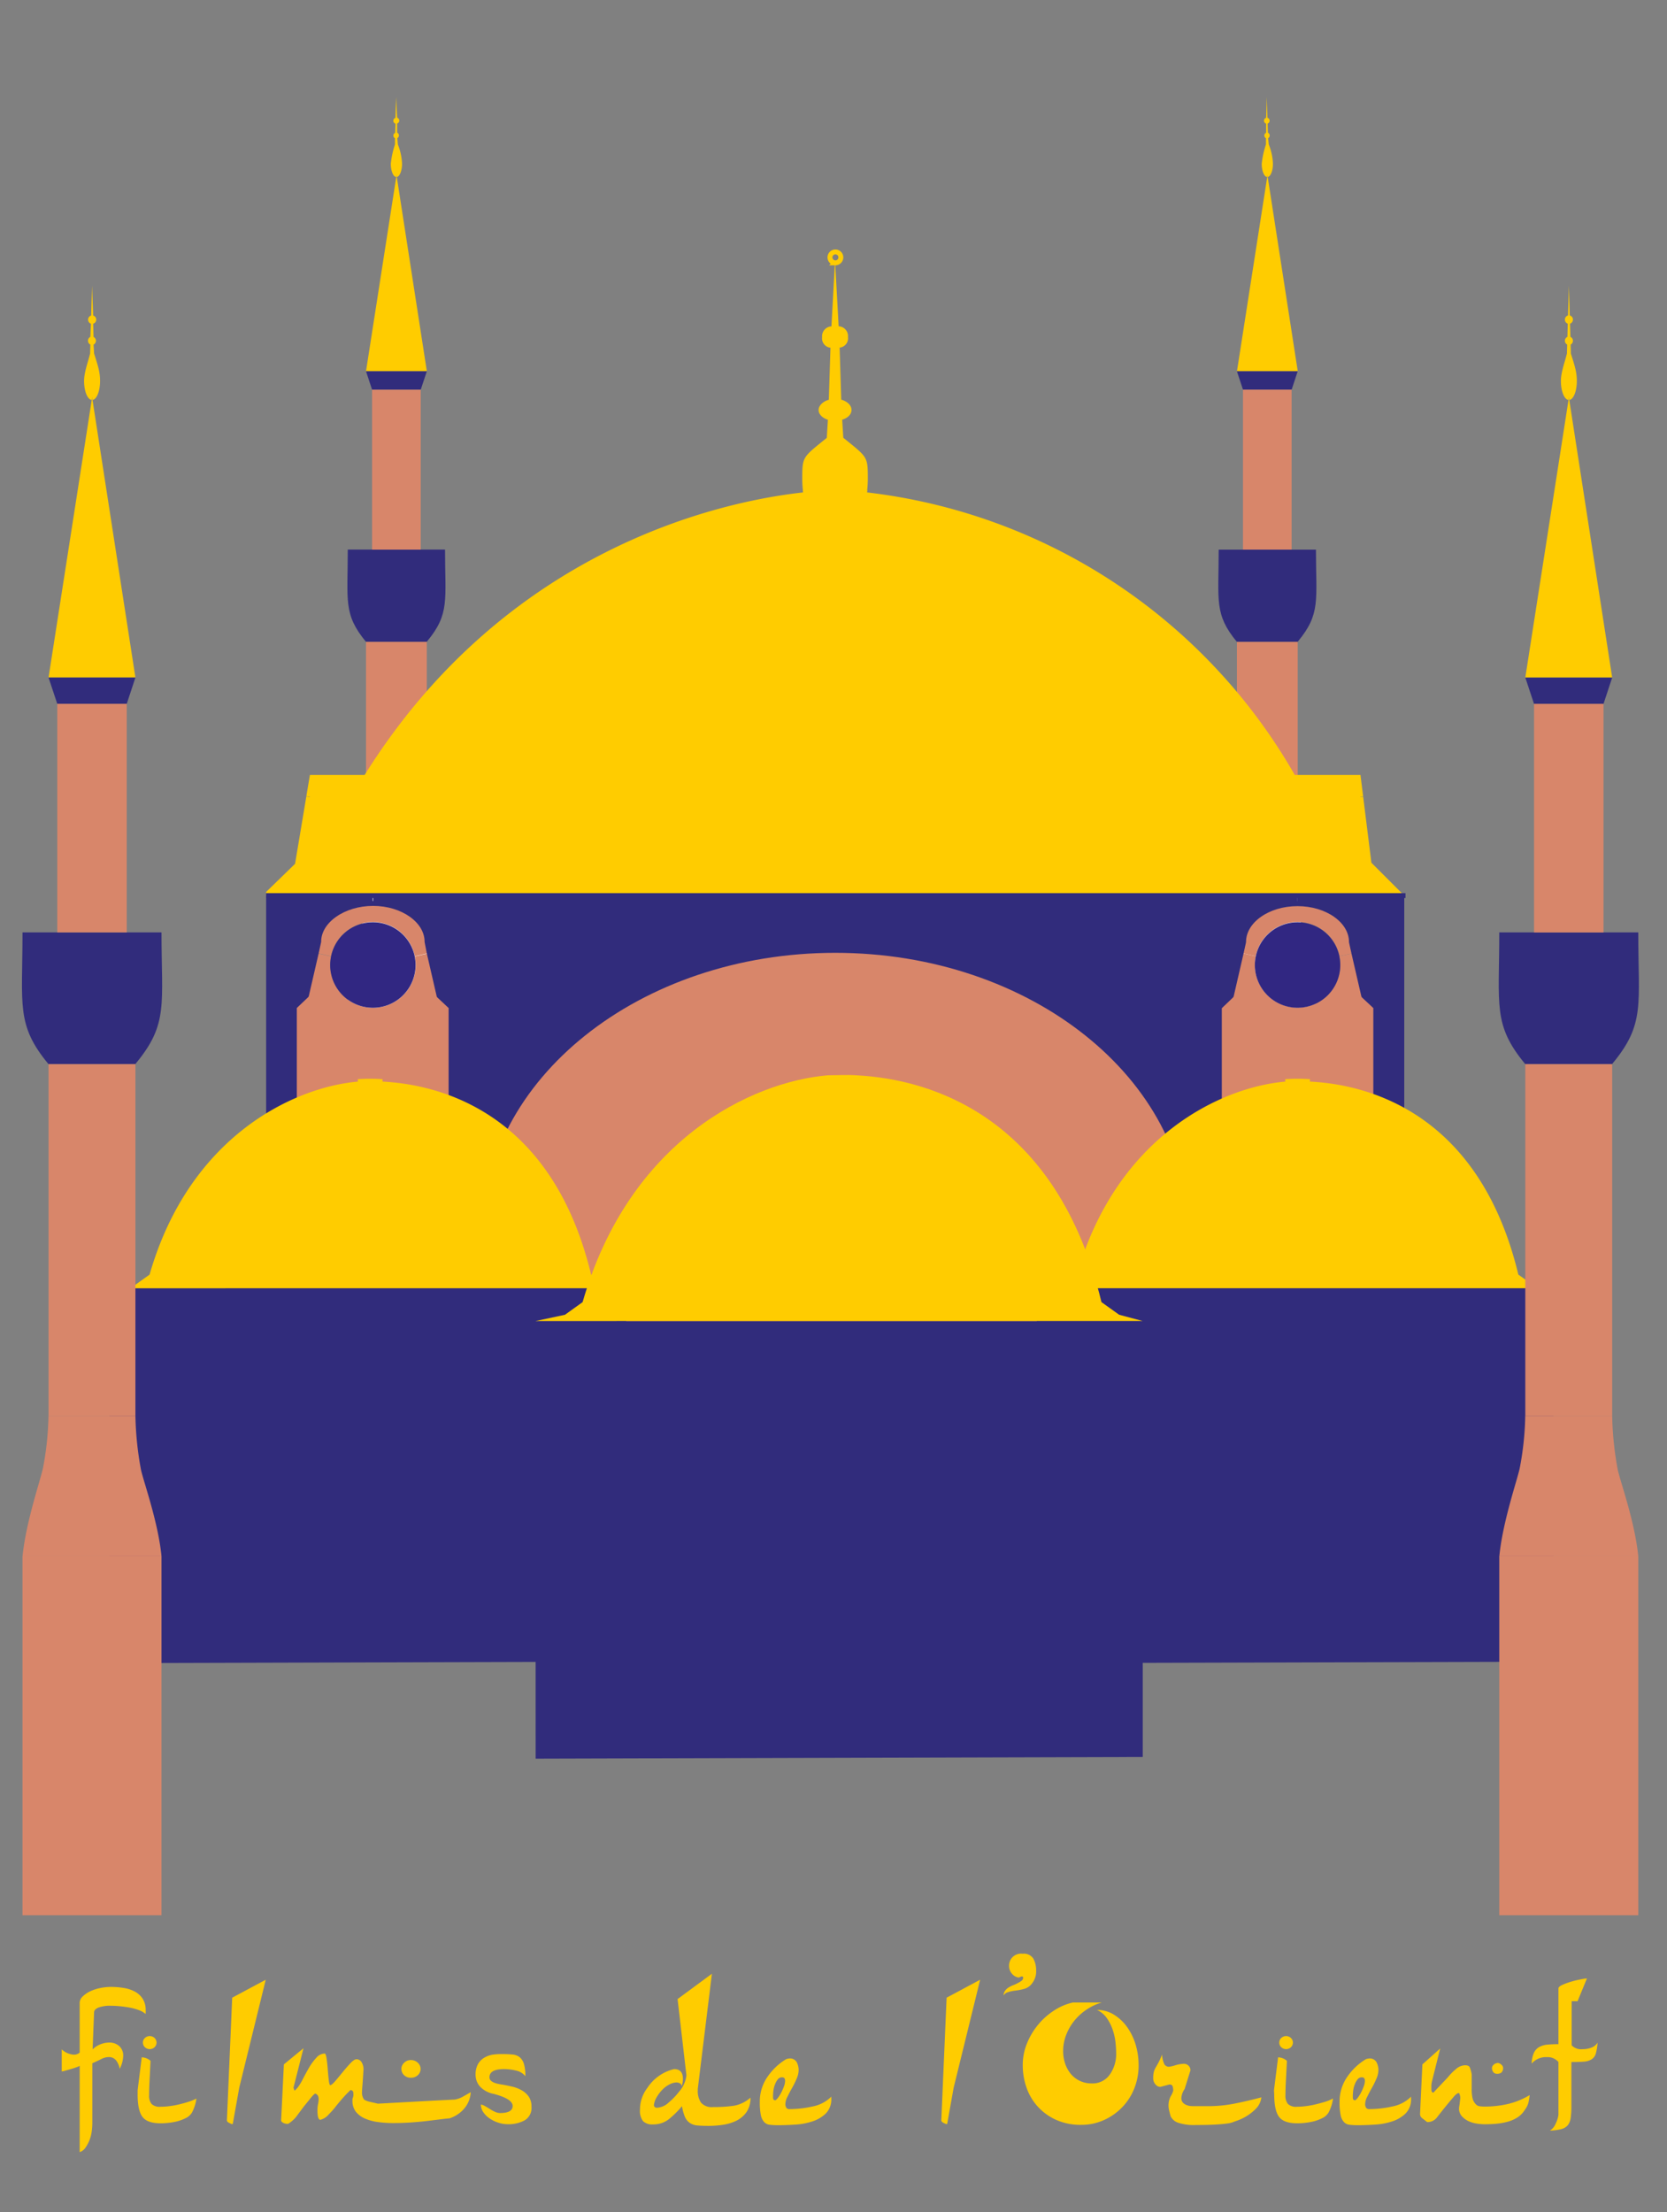 <svg xmlns="http://www.w3.org/2000/svg" viewBox="0 0 340 451"><rect x="0" y="0" width="340" height="451" fill="#808080" stroke="none"/><defs><style>.cls-1{fill:#312c7c;}.cls-2{fill:#fff;}.cls-3{fill:#d8866a;}.cls-4{fill:#fc0;}.cls-5{fill:#312782;}.cls-6,.cls-7,.cls-8{fill:none;}.cls-6,.cls-8{stroke:#312c7c;}.cls-6,.cls-7{stroke-miterlimit:10;}.cls-7{stroke:#fc0;}.cls-8{stroke-linecap:round;stroke-linejoin:round;}</style></defs><title>Logo Films</title><g id="Minaretes_detras" data-name="Minaretes detras"><g id="_Grupo_" data-name="&lt;Grupo&gt;"><path class="cls-1" d="M268.4,112.06c0,10.29,1,13.07-3.65,18.69l-.07.12h-12.4c-4.66-5.63-3.72-8.4-3.72-18.69v-.12H268.4Z"/><path class="cls-2" d="M268.4,201.1v51.23H248.56V201.13a.06.06,0,0,1,0,0Z"/><path class="cls-2" d="M268.4,201.1H248.57c.48-4.92,2.56-10.91,2.91-12.56a43.09,43.09,0,0,0,.79-7.5h12.41a46,46,0,0,0,.79,7.69C265.82,190.38,267.92,196.17,268.4,201.1Z"/><rect class="cls-3" x="252.28" y="130.87" width="12.4" height="50.16"/><path class="cls-4" d="M258.56,36.08l6.13,39.61h-12.4l6.17-39.61h.11Z"/><polygon class="cls-1" points="264.68 75.69 263.44 79.45 253.52 79.45 252.28 75.69 264.68 75.69"/><rect class="cls-3" x="253.52" y="79.45" width="9.92" height="32.6"/><path class="cls-4" d="M258.78,29.45a12,12,0,0,1,.85,3.92c0,1.45-.48,2.64-1.08,2.71l-.06-.37-.06.37c-.61-.06-1.09-1.25-1.09-2.71a18.52,18.52,0,0,1,.86-3.92l0-1.27a.61.61,0,0,1-.32-.55.6.6,0,0,1,.36-.56l0-1.88a.61.61,0,0,1,0-1.17l.13-4.24.13,4.24a.6.6,0,0,1,.45.59.6.6,0,0,1-.41.57l.06,1.88a.6.6,0,0,1,.36.56.61.61,0,0,1-.32.55Z"/><path class="cls-4" d="M258.5,35.71l.06.37h-.11Z"/><path class="cls-2" d="M248.57,201.1a.06.06,0,0,0,0,0v0Z"/></g><g id="_Grupo_2" data-name="&lt;Grupo&gt;"><path class="cls-1" d="M90.77,112.06c0,10.29,1,13.07-3.65,18.69l-.07.11H74.65c-4.66-5.63-3.72-8.39-3.72-18.69v-.12H90.77Z"/><path class="cls-2" d="M90.77,201.1v51.23H70.93V201.13a.06.06,0,0,1,0,0Z"/><path class="cls-2" d="M90.77,201.1H70.94c.48-4.92,2.56-10.91,2.91-12.56a43.06,43.06,0,0,0,.8-7.5H87.06a45.32,45.32,0,0,0,.79,7.69C88.2,190.38,90.3,196.17,90.77,201.1Z"/><rect class="cls-3" x="74.65" y="130.87" width="12.4" height="50.16"/><path class="cls-4" d="M80.93,36.08l6.13,39.61H74.65l6.17-39.61h.11Z"/><polygon class="cls-1" points="87.06 75.69 85.81 79.45 75.89 79.45 74.65 75.69 87.06 75.69"/><rect class="cls-3" x="75.89" y="79.46" width="9.92" height="32.6"/><path class="cls-4" d="M81.15,29.45A12,12,0,0,1,82,33.37c0,1.45-.48,2.64-1.08,2.71l-.06-.38-.06.38c-.61-.06-1.09-1.25-1.09-2.71a18.41,18.41,0,0,1,.85-3.92l0-1.27a.59.59,0,0,1-.32-.54.6.6,0,0,1,.36-.56l.06-1.88a.61.61,0,0,1,0-1.17l.13-4.24L81,24a.61.61,0,0,1,0,1.17l0,1.88a.6.6,0,0,1,.36.56.59.59,0,0,1-.32.54Z"/><path class="cls-4" d="M80.88,35.7l.06.38h-.11Z"/><path class="cls-2" d="M70.94,201.1a.06.06,0,0,0,0,0v0Z"/></g></g><g id="Principal"><path class="cls-1" d="M286.41,182.6v154H280.6V205.3L278.14,203l-2-8.68-.5-2.27c0-4.31-4.94-7.81-11-7.81v-1.6Z"/><polygon class="cls-4" points="286.41 182.59 264.64 182.59 76.05 182.59 54.28 182.59 54.28 181.85 60.18 176.11 62.48 162.38 63.21 162.5 277.48 162.5 278.03 162.44 279.71 175.89 286.41 182.59"/><path class="cls-3" d="M280.6,205.3V336.59H248.69V205.3l2.44-2.34,2-8.68,3,.68a8.88,8.88,0,0,0-.18,1.75,8.71,8.71,0,1,0,17.42,0,8.88,8.88,0,0,0-.18-1.75l3-.68,2,8.68Z"/><path class="cls-4" d="M277.48,158l.55,4.4-.55.06H63.21l-.73-.13.73-4.33H74.37c28.62-45.79,71.91-55.69,89.46-57.61,6.51-.62,7.19-.66,13,0A116,116,0,0,1,264.08,158Z"/><path class="cls-3" d="M275.69,192l.5,2.27-3,.68a8.71,8.71,0,0,0-17.07,0l-3-.68.5-2.27c0-4.31,5-7.81,11-7.81S275.69,187.7,275.69,192Z"/><path class="cls-5" d="M273.18,195a8.88,8.88,0,0,1,.18,1.75,8.71,8.71,0,1,1-17.42,0,8.88,8.88,0,0,1,.18-1.75,8.71,8.71,0,0,1,17.07,0Z"/><path class="cls-1" d="M264.64,182.6v1.6c-6.1,0-11,3.5-11,7.81l-.5,2.27-2,8.68-2.44,2.34V336.59h-5.88v-78.8c0-2.47.08-4.08.08-6.16,0-32-32.48-57.87-72.54-57.87s-72.54,25.91-72.54,57.87v85H92V205.3L89.55,203l-2-8.68L87.1,192c0-4.31-5-7.81-11-7.81v-1.6Z"/><path class="cls-3" d="M242.88,251.63c0,2.08-.08,3.69-.08,6.16v78.8h-145v-85c0-32,32.48-57.87,72.54-57.87S242.88,219.67,242.88,251.63Z"/><path class="cls-4" d="M177,97.79a22.89,22.89,0,0,1-.19,2.65c-5.83-.66-6.51-.62-13,0a22.89,22.89,0,0,1-.18-2.65c0-4.74,0-4.47,5-8.52l.23-3.68c-1.12-.37-1.9-1.13-1.9-2s.87-1.75,2.09-2.09l.33-10.61a1.9,1.9,0,0,1-1.7-2.15,2,2,0,0,1,1.9-2.2l.71-12.93h.05l.71,12.91a2,2,0,0,1,1.9,2.2,1.9,1.9,0,0,1-1.7,2.15l.33,10.61c1.22.34,2.09,1.15,2.09,2.09s-.78,1.66-1.9,2l.23,3.68C177,93.31,177,93,177,97.79Z"/><path class="cls-3" d="M92,205.3V336.59H60.09V205.3L62.54,203l2-8.68,3,.68a8.88,8.88,0,0,0-.18,1.75,8.71,8.71,0,1,0,17.42,0,8.88,8.88,0,0,0-.18-1.75l3-.68,2,8.68Z"/><path class="cls-3" d="M87.1,192l.5,2.27-3,.68a8.71,8.71,0,0,0-17.07,0l-3-.68L65,192c0-4.31,4.94-7.81,11-7.81S87.1,187.7,87.1,192Z"/><path class="cls-5" d="M84.58,195a8.88,8.88,0,0,1,.18,1.75,8.71,8.71,0,1,1-17.42,0,8.88,8.88,0,0,1,.18-1.75,8.71,8.71,0,0,1,17.07,0Z"/><path class="cls-1" d="M76,182.6v1.6c-6.11,0-11,3.5-11,7.81l-.5,2.27-2,8.68-2.46,2.34V336.59H54.28v-154Z"/><path class="cls-6" d="M242.81,336.59v-78.8c0-2.47.08-4.08.08-6.16,0-32-32.48-57.87-72.54-57.87s-72.54,25.91-72.54,57.87v85"/><line class="cls-7" x1="63.21" y1="162.5" x2="277.48" y2="162.5"/><path class="cls-8" d="M92,336.59V205.3L89.55,203l-2-8.68L87.1,192c0-4.31-5-7.81-11-7.81S65,187.7,65,192l-.5,2.27-2,8.68-2.46,2.34V336.59"/><path class="cls-8" d="M280.6,336.59V205.3L278.14,203l-2-8.68-.5-2.27c0-4.31-4.94-7.81-11-7.81s-11,3.5-11,7.81l-.5,2.27-2,8.68-2.44,2.34V336.59"/><polyline class="cls-6" points="54.28 182.59 76.05 182.59 264.64 182.59 286.41 182.59 286.66 182.59"/><path class="cls-7" d="M170.32,53.58a1.11,1.11,0,1,1,1.18-1.11,1.12,1.12,0,0,1-1.11,1.12h-.08Z"/><path class="cls-7" d="M163.83,100.43c6.51-.62,7.19-.66,13,0"/></g><g id="Cupulas_3" data-name="Cupulas 3"><path class="cls-4" d="M309.68,259.86l3.07,2.19,4.09,1.09H211.46l5.12-1.09,3.06-2.19c8.07-28.1,29.29-38.2,42.52-39.35h0a38.45,38.45,0,0,1,5,0C280.42,221.17,302,227.94,309.68,259.86Z"/><polygon class="cls-1" points="316.85 263.14 316.85 338.78 211.47 339.07 211.46 263.14 316.85 263.14"/><line class="cls-6" x1="211.46" y1="263.14" x2="316.85" y2="263.14"/><path class="cls-7" d="M262.16,220.52a38.45,38.45,0,0,1,5,0"/><path class="cls-4" d="M127.71,263.14H22.32l5.13-1.09,3.06-2.19c8.07-28.1,29.27-38.2,42.52-39.35h0a38.42,38.42,0,0,1,5,0c13.28.7,34.86,7.47,42.54,39.39l3.07,2.19Z"/><polygon class="cls-1" points="127.71 263.14 127.71 338.77 22.34 339.07 22.32 263.15 127.71 263.14"/><line class="cls-6" x1="22.32" y1="263.15" x2="127.71" y2="263.14"/><path class="cls-7" d="M73,220.52a38.42,38.42,0,0,1,5,0"/></g><g id="Cupulas_1" data-name="Cupulas 1"><polygon class="cls-1" points="233.07 269.33 233.07 358.21 109.25 358.56 109.23 269.33 233.07 269.33"/><path class="cls-4" d="M224.65,265.47l3.61,2.58,4.81,1.28H109.23l6-1.28,3.6-2.58c9.5-33.06,34.47-44.92,50-46.24,1.43,0,4.23-.14,5.79,0h0C190.26,220,215.62,228,224.65,265.47Z"/></g><g id="Minaretes_delante" data-name="Minaretes delante"><g id="_Grupo_3" data-name="&lt;Grupo&gt;"><path class="cls-1" d="M334.14,190.09c0,14.7,1.44,18.66-5.22,26.7l-.1.17H311.1c-6.65-8-5.31-12-5.31-26.71v-.16h28.35Z"/><path class="cls-3" d="M334.14,317.28v73.19H305.79V317.33a.09.09,0,0,1,0-.05Z"/><path class="cls-3" d="M334.14,317.28H305.8c.68-7,3.66-15.57,4.16-17.94a61.56,61.56,0,0,0,1.13-10.72h17.73a65.78,65.78,0,0,0,1.13,11C330.45,302,333.45,310.24,334.14,317.28Z"/><rect class="cls-3" x="311.1" y="216.96" width="17.72" height="71.66"/><path class="cls-4" d="M320.07,81.55l8.75,56.59H311.1l8.81-56.59h.16Z"/><polygon class="cls-1" points="328.82 138.14 327.05 143.51 312.88 143.51 311.1 138.14 328.82 138.14"/><rect class="cls-3" x="312.88" y="143.51" width="14.17" height="46.59"/><path class="cls-4" d="M320.39,72.08c.82,2.58,1.22,3.79,1.22,5.6,0,2.07-.68,3.77-1.54,3.87L320,81l-.08.54c-.87-.08-1.56-1.78-1.56-3.87,0-1.81.82-3.88,1.23-5.6l.05-1.82a.87.87,0,0,1-.46-.77.85.85,0,0,1,.51-.8l.07-2.69a.87.87,0,0,1-.58-.83.85.85,0,0,1,.63-.84l.18-6.06.18,6.06a.85.85,0,0,1,.64.84.86.86,0,0,1-.59.83l.08,2.69a.85.85,0,0,1,.51.8.87.87,0,0,1-.46.77Z"/><path class="cls-4" d="M320,81l.08.54h-.16Z"/><path class="cls-2" d="M305.8,317.28a.09.09,0,0,0,0,.05v-.05Z"/></g><g id="_Grupo_4" data-name="&lt;Grupo&gt;"><path class="cls-1" d="M32.94,190.09c0,14.7,1.44,18.66-5.22,26.7l-.1.17H9.9c-6.65-8-5.31-12-5.31-26.71v-.16H32.94Z"/><path class="cls-3" d="M32.94,317.28v73.19H4.59V317.34a.13.13,0,0,1,0-.06Z"/><path class="cls-3" d="M32.94,317.28H4.6c.69-7,3.66-15.57,4.16-17.94a61.56,61.56,0,0,0,1.13-10.72H27.62a65.78,65.78,0,0,0,1.13,11C29.25,302,32.25,310.25,32.94,317.28Z"/><rect class="cls-3" x="9.9" y="216.96" width="17.72" height="71.66"/><path class="cls-4" d="M18.87,81.55l8.75,56.59H9.9l8.81-56.59h.16Z"/><polygon class="cls-1" points="27.62 138.13 25.85 143.5 11.68 143.5 9.9 138.13 27.62 138.13"/><rect class="cls-3" x="11.68" y="143.5" width="14.17" height="46.59"/><path class="cls-4" d="M19.19,72.07c.82,2.59,1.22,3.79,1.22,5.6,0,2.07-.68,3.77-1.54,3.87L18.79,81l-.08.54c-.87-.08-1.56-1.78-1.56-3.87,0-1.81.82-3.88,1.23-5.6l.05-1.82a.88.88,0,0,1,0-1.57L18.55,66a.87.87,0,0,1-.58-.83.86.86,0,0,1,.63-.84l.18-6.06L19,64.33A.87.87,0,0,1,19,66l.08,2.69a.88.88,0,0,1,0,1.57Z"/><path class="cls-4" d="M18.79,81l.08.54h-.16Z"/><path class="cls-2" d="M4.6,317.28a.13.13,0,0,0,0,.06v-.06Z"/></g></g><g id="Texto"><g id="lorient"><g id="rient"><path class="cls-4" d="M242.81,422.08l-1.2,3.84a3.51,3.51,0,0,0-.66,1.86q0,1.2,1.62,1.56a7.28,7.28,0,0,0,.9.06h2.94a27.82,27.82,0,0,0,5.46-.54q2.7-.54,5.4-1.26a3.89,3.89,0,0,1-1.17,2.37,10,10,0,0,1-3.93,2.43q-.36.12-.72.27a5.47,5.47,0,0,1-1.2.27q-.84.12-2.34.21t-4,.09a10.15,10.15,0,0,1-3.66-.48,2.62,2.62,0,0,1-1.5-1.32q-.18-.66-.3-1.2a4.48,4.48,0,0,1-.12-1,4,4,0,0,1,.48-1.92,4.17,4.17,0,0,0,.48-1.08,3,3,0,0,0-.12-.87q-.12-.39-.66-.39l-1.8.48a1.13,1.13,0,0,1-.84-.3,1.83,1.83,0,0,1-.66-1.5,5,5,0,0,1,.12-1.23,3.64,3.64,0,0,1,.36-.87l.57-1a14.4,14.4,0,0,0,.75-1.68,5.54,5.54,0,0,0,.48,2,1.11,1.11,0,0,0,1,.48,8.14,8.14,0,0,0,1.23-.3,6.64,6.64,0,0,1,1.77-.3,1.33,1.33,0,0,1,1.32,1.32Z"/><path class="cls-4" d="M259.84,426.16l.84-6.72a2.89,2.89,0,0,1,1.8.72l-.21,4.08q-.09,1.74-.09,2.94a2.6,2.6,0,0,0,.51,1.77,2.38,2.38,0,0,0,1.83.57,14.86,14.86,0,0,0,1.77-.12,18.45,18.45,0,0,0,2-.36q1-.24,2-.54a9.31,9.31,0,0,0,1.59-.66,8.52,8.52,0,0,1-.9,2.85,3.14,3.14,0,0,1-1,1,8.82,8.82,0,0,1-2.61.93,14.82,14.82,0,0,1-2.79.27q-2.7,0-3.69-1.29t-1-4.53Zm1.08-9.72a1.27,1.27,0,0,1,.39-.93,1.45,1.45,0,0,1,2,0,1.31,1.31,0,0,1,0,1.86,1.45,1.45,0,0,1-2,0A1.27,1.27,0,0,1,260.92,416.44Z"/><path class="cls-4" d="M278.62,419.8a3.61,3.61,0,0,1,.6-.12,1.56,1.56,0,0,1,1.53.75,3.52,3.52,0,0,1,.39,1.65,4.39,4.39,0,0,1-.42,1.74q-.42,1-.93,1.89t-.93,1.77a3.28,3.28,0,0,0-.42,1.38,1.4,1.4,0,0,0,.21.9.79.79,0,0,0,.63.24,21.67,21.67,0,0,0,4.71-.54,7.32,7.32,0,0,0,3.81-2v.36a4.07,4.07,0,0,1-1.11,3.06,7,7,0,0,1-2.73,1.62,13.87,13.87,0,0,1-3.51.66q-1.89.12-3.51.12a13.64,13.64,0,0,1-1.71-.09,1.84,1.84,0,0,1-1.14-.57,3,3,0,0,1-.66-1.41,12.84,12.84,0,0,1-.21-2.67,8.8,8.8,0,0,1,1.59-5.16A12.28,12.28,0,0,1,278.62,419.8Zm-2.7,7.8c0,.28.06.45.18.51a.73.73,0,0,0,.24.09q.18,0,.54-.45a6.75,6.75,0,0,0,.69-1.08,10.42,10.42,0,0,0,.57-1.29,3.42,3.42,0,0,0,.24-1.14q0-.72-.6-.72a1.08,1.08,0,0,0-.87.39,3.7,3.7,0,0,0-.57,1,4.85,4.85,0,0,0-.33,1.23,9,9,0,0,0-.09,1.2Z"/><path class="cls-4" d="M293.74,417.64l-1.68,6.72a5.05,5.05,0,0,0-.12.84v.72c0,.48.14.72.42.72q.66-.72,1.38-1.47l1.56-1.65a11.3,11.3,0,0,1,1.62-1.65,2.93,2.93,0,0,1,1.86-.81q.84,0,1,.45a6.29,6.29,0,0,1,.39,1.41v2.94a7.93,7.93,0,0,0,.21,2.1A2.72,2.72,0,0,0,301,429a1.28,1.28,0,0,0,.81.42,8.23,8.23,0,0,0,1,.06,20.81,20.81,0,0,0,4.8-.54,15.38,15.38,0,0,0,4.38-1.8,13.52,13.52,0,0,1-.27,1.62,4.52,4.52,0,0,1-.75,1.44,4.9,4.9,0,0,1-1.62,1.59,7.5,7.5,0,0,1-2.07.84A14.36,14.36,0,0,1,305,433q-1.17.09-2.19.09a11.7,11.7,0,0,1-1.5-.12,6.23,6.23,0,0,1-1.71-.48,4.4,4.4,0,0,1-1.41-1,2.29,2.29,0,0,1-.6-1.65,3,3,0,0,1,.06-.51q.06-.33.18-1.53v-.18a2.33,2.33,0,0,0-.24-.9q-.48,0-1.2.9-.42.48-1.26,1.5T293,431.8a2.4,2.4,0,0,1-1.92.84l-1-.78a1.05,1.05,0,0,1-.45-.84l.48-10.14Zm11.58,5.16a1,1,0,0,1-.66-.24,1.36,1.36,0,0,1-.36-.9.91.91,0,0,1,.36-.72,1,1,0,0,1,.36-.24l.42-.12a1.29,1.29,0,0,1,.78.36.91.91,0,0,1,.36.72,1.36,1.36,0,0,1-.36.9,1.52,1.52,0,0,1-.72.24Z"/><path class="cls-4" d="M320.5,420.4v9.06a15.4,15.4,0,0,1-.15,2.37,3,3,0,0,1-.6,1.47,2.54,2.54,0,0,1-1.32.78,10.65,10.65,0,0,1-2.31.3,2.91,2.91,0,0,0,1.14-1.35,6.29,6.29,0,0,0,.6-1.83V420.4a2.91,2.91,0,0,0-2.4-1,3.84,3.84,0,0,0-3.06,1.32,5.7,5.7,0,0,1,.45-2.19,2.6,2.6,0,0,1,1.11-1.2,4.32,4.32,0,0,1,1.68-.48q1-.09,2.22-.09V405.4q0-.36.78-.72a13.24,13.24,0,0,1,1.8-.66q1-.3,2-.48a8.28,8.28,0,0,1,1.23-.18L321.76,408h-1.2V417a2.66,2.66,0,0,0,2.22.78,4.8,4.8,0,0,0,1.83-.33,2.44,2.44,0,0,0,1.23-1,11.07,11.07,0,0,1-.36,2.22,2.06,2.06,0,0,1-.84,1.17,3.46,3.46,0,0,1-1.59.48Q322.06,420.4,320.5,420.4Z"/></g><g id="O"><path class="cls-4" d="M218.84,408.26h5.9a10.69,10.69,0,0,0-3,1.37,11.23,11.23,0,0,0-2.52,2.23,10.77,10.77,0,0,0-1.73,2.92,9.12,9.12,0,0,0-.65,3.42,7.92,7.92,0,0,0,.36,2.38,6.65,6.65,0,0,0,1.08,2.09,5.41,5.41,0,0,0,1.84,1.51,5.5,5.5,0,0,0,2.56.58,4.26,4.26,0,0,0,3.67-1.8,7.19,7.19,0,0,0,1.3-4.32,21.17,21.17,0,0,0-.14-2.3,11.9,11.9,0,0,0-.58-2.56,9.32,9.32,0,0,0-1.19-2.34,4.93,4.93,0,0,0-2-1.66,6.48,6.48,0,0,1,3.42.94,9.26,9.26,0,0,1,2.7,2.52,12,12,0,0,1,1.76,3.6,14.57,14.57,0,0,1,.61,4.25,12.59,12.59,0,0,1-.86,4.64,11.74,11.74,0,0,1-2.45,3.85,12,12,0,0,1-3.71,2.63,11.19,11.19,0,0,1-4.72,1,12.2,12.2,0,0,1-4.9-.94,11.39,11.39,0,0,1-3.75-2.59,11.19,11.19,0,0,1-2.41-3.89,13.77,13.77,0,0,1-.83-4.82,11.46,11.46,0,0,1,.86-4.36,14.46,14.46,0,0,1,2.27-3.82,14.22,14.22,0,0,1,3.24-2.88A11.48,11.48,0,0,1,218.84,408.26Z"/></g><g id="_" data-name="&apos;"><path class="cls-4" d="M208.69,403.12l-.18-.18a.81.81,0,0,0-.36.09l-.36.15a2.18,2.18,0,0,1-1.41-.81,2.35,2.35,0,0,1-.57-1.53,2.44,2.44,0,0,1,2.76-2.52,2.28,2.28,0,0,1,2.19,1,5,5,0,0,1,.57,2.46,3.87,3.87,0,0,1-.78,2.52,3,3,0,0,1-1.59,1.17,12,12,0,0,1-2.07.39l-.36.06a9,9,0,0,0-1.05.27,1.71,1.71,0,0,0-.81.63,1.9,1.9,0,0,1,.36-1,2.62,2.62,0,0,1,.75-.66,5.62,5.62,0,0,1,.93-.45,6.19,6.19,0,0,0,.9-.42,4.41,4.41,0,0,0,.78-.48A.86.86,0,0,0,208.69,403.12Z"/></g><g id="L2"><path class="cls-4" d="M193.19,433c-.08.17-.5-.07-.78-.21s-.42-.31-.42-.51l1.08-25,6.84-3.66-5.4,22"/></g></g><g id="de"><path class="cls-4" d="M140,423.1l-1.8-15.54,7-5.16-2.88,23.46v.3a4.2,4.2,0,0,0,.66,2.52,2.88,2.88,0,0,0,2.46.9,28.44,28.44,0,0,0,4.26-.27,6.8,6.8,0,0,0,3.36-1.65,4.94,4.94,0,0,1-.84,3,5.53,5.53,0,0,1-2.1,1.74,9.42,9.42,0,0,1-2.76.81,20.45,20.45,0,0,1-2.82.21q-1.38,0-2.31-.09a3.17,3.17,0,0,1-1.53-.51,2.88,2.88,0,0,1-1-1.23,9.58,9.58,0,0,1-.6-2.19,19.21,19.21,0,0,1-2.55,2.55,5.13,5.13,0,0,1-3.39,1.17,2.67,2.67,0,0,1-2-.66,3.49,3.49,0,0,1-.63-2.4,7.25,7.25,0,0,1,1.5-4.38,9,9,0,0,1,5.46-3.84q1.8,0,1.8,2a6,6,0,0,1-.24,1.5q-.06-.66-1-.78a3.33,3.33,0,0,0-1.53.42,5.59,5.59,0,0,0-1.47,1.11,7.8,7.8,0,0,0-1.14,1.53,3.88,3.88,0,0,0-.54,1.62.57.57,0,0,0,.6.48,3.72,3.72,0,0,0,2.34-1,14.37,14.37,0,0,0,2.22-2.31A5.94,5.94,0,0,0,140,423.1Z"/><path class="cls-4" d="M160.37,419.8a3.61,3.61,0,0,1,.6-.12,1.56,1.56,0,0,1,1.53.75,3.52,3.52,0,0,1,.39,1.65,4.4,4.4,0,0,1-.42,1.74q-.42,1-.93,1.89t-.93,1.77a3.28,3.28,0,0,0-.42,1.38,1.41,1.41,0,0,0,.21.9.79.79,0,0,0,.63.24,21.67,21.67,0,0,0,4.71-.54,7.32,7.32,0,0,0,3.81-2v.36a4.08,4.08,0,0,1-1.11,3.06,7,7,0,0,1-2.73,1.62,13.87,13.87,0,0,1-3.51.66q-1.89.12-3.51.12a13.65,13.65,0,0,1-1.71-.09,1.84,1.84,0,0,1-1.14-.57,3,3,0,0,1-.66-1.41,12.89,12.89,0,0,1-.21-2.67,8.8,8.8,0,0,1,1.59-5.16A12.29,12.29,0,0,1,160.37,419.8Zm-2.7,7.8q0,.42.18.51a.73.73,0,0,0,.24.09q.18,0,.54-.45a6.75,6.75,0,0,0,.69-1.08,10.5,10.5,0,0,0,.57-1.29,3.42,3.42,0,0,0,.24-1.14q0-.72-.6-.72a1.08,1.08,0,0,0-.87.39,3.7,3.7,0,0,0-.57,1,4.83,4.83,0,0,0-.33,1.23,8.93,8.93,0,0,0-.09,1.2Z"/></g><g id="Films"><g id="s"><path class="cls-4" d="M102.54,418.78a19.91,19.91,0,0,1,2,.09,2.73,2.73,0,0,1,1.44.54,2.79,2.79,0,0,1,.87,1.35,8.31,8.31,0,0,1,.3,2.52,3.33,3.33,0,0,0-1.92-1.14,10.36,10.36,0,0,0-2.4-.3q-3,0-3,1.68,0,1.08,2.34,1.44,1.14.18,2.28.45a7.26,7.26,0,0,1,2,.78,4.37,4.37,0,0,1,1.41,1.29,3.51,3.51,0,0,1,.54,2,2.94,2.94,0,0,1-1.41,2.82,6.9,6.9,0,0,1-3.39.78,6.33,6.33,0,0,1-2-.33,6.93,6.93,0,0,1-1.77-.87,4.73,4.73,0,0,1-1.26-1.26,2.76,2.76,0,0,1-.48-1.56,2.68,2.68,0,0,1,.84.33q.48.27,1,.6a7.7,7.7,0,0,0,1.05.57,2.53,2.53,0,0,0,1,.24q2.58,0,2.58-1.44t-3.84-2.46a5.16,5.16,0,0,1-2.85-1.53A3.62,3.62,0,0,1,97,423a4.32,4.32,0,0,1,.48-2.16,3.55,3.55,0,0,1,1.29-1.32,4.92,4.92,0,0,1,1.77-.63A12.85,12.85,0,0,1,102.54,418.78Z"/></g><g id="L"><path class="cls-4" d="M47.48,433c-.08.17-.5-.07-.78-.21s-.42-.31-.42-.51l1.08-25,6.84-3.66-5.4,22"/></g><g id="M"><path class="cls-4" d="M59.86,425.62q.18.6.24.6t.6-.6a10.89,10.89,0,0,0,1.08-1.77q.6-1.17,1.26-2.31a11.09,11.09,0,0,1,1.47-2,2.34,2.34,0,0,1,1.71-.87q.24,0,.39,1t.24,2.22q.09,1.2.21,2.22t.3,1q.3,0,1-.81t1.5-1.8q.81-1,1.59-1.83t1.26-.84a1.21,1.21,0,0,1,1,.54,2.73,2.73,0,0,1,.42,1.68q-.12,2-.21,3.12t-.09,1.44a2.44,2.44,0,0,0,.42,1.44,3.65,3.65,0,0,0,1.14.45l1.44.33.24.06,6.06-.33q3.66-.21,9.66-.51a7.22,7.22,0,0,0,.87-.24,4.84,4.84,0,0,0,.66-.3l.69-.39,1-.57a5.53,5.53,0,0,1-1.32,3.33,6.6,6.6,0,0,1-3,2q-.72.06-1.92.21l-2.7.33q-1.5.18-3.27.3t-3.63.12a22.55,22.55,0,0,1-3.12-.21,9.76,9.76,0,0,1-2.64-.72,4.76,4.76,0,0,1-1.83-1.38,3.51,3.51,0,0,1-.69-2.25,1.19,1.19,0,0,1,.09-.63,1.82,1.82,0,0,0,.09-.81q0-.72-.6-.72l-.6.6q-.48.48-1.26,1.38t-1.35,1.65q-.63.75-1.17,1.29a3.39,3.39,0,0,1-1.74,1.14q-.6,0-.6-1.92a6.3,6.3,0,0,1,.12-1.29,4.92,4.92,0,0,0,.12-1,1.77,1.77,0,0,0-.12-.66,1,1,0,0,0-.6-.48,2.89,2.89,0,0,0-.42.36,8.91,8.91,0,0,0-.66.78L62,429.43l-1.68,2.25A7,7,0,0,1,58.78,433h-.24a1.76,1.76,0,0,1-.78-.21q-.42-.21-.42-.51l.56-11.4,4-3.29Zm22-3.78a1.73,1.73,0,0,1,.54-1.26A1.87,1.87,0,0,1,83.8,420a2,2,0,0,1,1.41.54,1.68,1.68,0,0,1,.57,1.26,1.66,1.66,0,0,1-.57,1.29,2,2,0,0,1-1.41.51,1.93,1.93,0,0,1-1.38-.51A1.7,1.7,0,0,1,81.88,421.84Z"/></g><g id="fi"><path class="cls-4" d="M16.25,418.48V408.22a1.94,1.94,0,0,1,.66-1.23,5.74,5.74,0,0,1,1.47-1,8.84,8.84,0,0,1,2-.66,10.6,10.6,0,0,1,2.25-.24,16.15,16.15,0,0,1,2.61.21,7.1,7.1,0,0,1,2.28.75,4.31,4.31,0,0,1,1.59,1.47,4.18,4.18,0,0,1,.6,2.31,3,3,0,0,1,0,.48,1.87,1.87,0,0,0,0,.3,4.46,4.46,0,0,0-1.44-.81,11.44,11.44,0,0,0-1.89-.51q-1-.18-2-.27t-1.71-.09a6.93,6.93,0,0,0-2.58.36q-.84.36-.9.9l-.3,7.62a5,5,0,0,1,3.36-1.38,3,3,0,0,1,2.07.72,2.58,2.58,0,0,1,.81,2,6,6,0,0,1-.72,2.64,3.79,3.79,0,0,0-.72-1.71,1.86,1.86,0,0,0-1.56-.69,3.42,3.42,0,0,0-1.5.42q-.84.42-1.8.84v12.18a13.42,13.42,0,0,1-.12,1.71,7.49,7.49,0,0,1-1.26,3.3,2.35,2.35,0,0,1-1.2.93V421.18a3.55,3.55,0,0,1-.69.3q-.51.18-1.14.36l-1.14.33a3.08,3.08,0,0,1-.69.15v-4.5A4.05,4.05,0,0,0,15,418.9,1.76,1.76,0,0,0,16.25,418.48Z"/><path class="cls-4" d="M28.07,426.16l.84-6.72a2.89,2.89,0,0,1,1.8.72l-.21,4.08q-.09,1.74-.09,2.94a2.6,2.6,0,0,0,.51,1.77,2.38,2.38,0,0,0,1.83.57,14.84,14.84,0,0,0,1.77-.12,18.48,18.48,0,0,0,2-.36q1-.24,1.95-.54a9.29,9.29,0,0,0,1.59-.66,8.51,8.51,0,0,1-.9,2.85,3.15,3.15,0,0,1-1,1,8.83,8.83,0,0,1-2.61.93,14.83,14.83,0,0,1-2.79.27q-2.7,0-3.69-1.29t-1-4.53Zm1.08-9.72a1.27,1.27,0,0,1,.39-.93,1.45,1.45,0,0,1,2,0,1.31,1.31,0,0,1,0,1.86,1.45,1.45,0,0,1-2,0A1.27,1.27,0,0,1,29.15,416.44Z"/></g></g></g></svg>